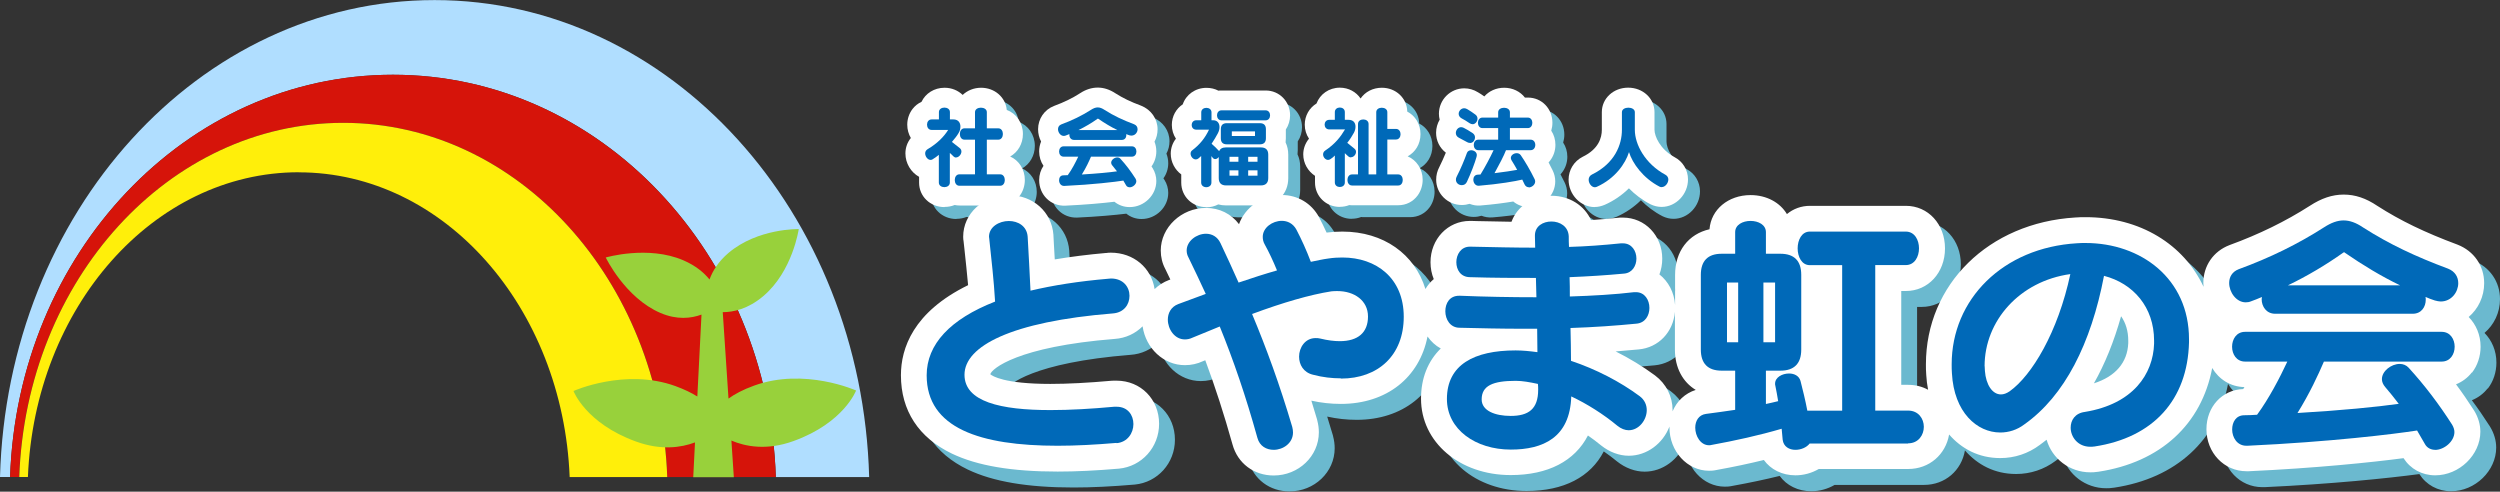 <?xml version="1.0" encoding="UTF-8"?>
<svg id="_レイヤー_1" data-name="レイヤー 1" xmlns="http://www.w3.org/2000/svg" width="300" height="59" viewBox="0 0 300 59">
  <rect x="0" y="0" width="300" height="59" fill="#333333" stroke="none"/>
  <g>
    <g>
      <path d="M47.16,8.97c24.83,0,45.06,21.45,45.94,48.28h11.2C103.44,25.47,80.42.01,52.15.01S.86,25.47,0,57.24h1.21C2.1,30.42,22.33,8.97,47.16,8.97Z" style="fill: #b0deff;"/>
      <path d="M47.16,8.97C22.33,8.97,2.1,30.42,1.21,57.24h1.09C3.15,33.6,20.23,14.74,41.19,14.74s38.04,18.87,38.88,42.51h13.03c-.89-26.82-21.12-48.28-45.94-48.28Z" style="fill: #d6140a;"/>
      <path d="M35.85,20.68c17.45,0,31.7,16.21,32.51,36.57h11.71c-.85-23.64-17.93-42.51-38.88-42.51S3.15,33.6,2.31,57.24h1.04c.81-20.36,15.06-36.57,32.51-36.57Z" style="fill: #ffef0a;"/>
    </g>
    <path d="M87.75,52.86c1.68.72,4.25,1.24,7.49.06,6.04-2.19,7.49-6.06,7.49-6.06,0,0-6.19-2.78-12.23-.59-1.36.49-2.35,1.03-3.08,1.56l-.69-10.37c1.27,0,3.03-.37,4.87-1.93,3.52-2.98,4.25-8.04,4.25-8.04,0,0-4.9-.12-8.43,2.86-1.21,1.03-1.9,2.15-2.28,3.19-.65-.81-1.63-1.65-3.13-2.3-4.24-1.83-9.32-.34-9.32-.34,0,0,2.31,4.82,6.55,6.65,2,.86,3.7.66,4.94.2l-.5,9.83c-.68-.43-1.54-.85-2.63-1.25-6.04-2.19-12.23.59-12.23.59,0,0,1.45,3.87,7.49,6.06,2.99,1.09,5.41.74,7.09.11l-.21,4.17h4.87l-.29-4.38Z" style="fill: #98d13b;"/>
  </g>
  <g>
    <g>
      <path d="M114.76,26.28c-1.71,0-3.04-1.29-3.04-2.93v-.7c-.97-.54-1.64-1.61-1.64-2.81,0-.69.23-1.33.65-1.85-.27-.46-.43-1.01-.43-1.6,0-.69.23-1.36.64-1.89.29-.37.65-.66,1.07-.85.48-1.01,1.52-1.69,2.77-1.69.86,0,1.62.33,2.17.86.56-.53,1.34-.86,2.21-.86,1.64,0,2.94,1.15,3.08,2.66,1.14.42,1.94,1.54,1.94,2.89,0,1.18-.61,2.19-1.53,2.7,1.05.47,1.76,1.54,1.76,2.82,0,.67-.21,1.33-.58,1.85-.55.77-1.41,1.21-2.35,1.21h-4.91c-.2,0-.39-.02-.58-.06-.37.15-.78.23-1.21.23ZM114.4,16.2s0,.01,0,.02c0,0,0-.01,0-.02Z" style="fill: #6bb9cf;"/>
      <path d="M136.98,26.28c-.68,0-1.32-.23-1.82-.64-1.41.17-3.49.36-5.9.47-1.75.07-3.13-1.31-3.13-3.06,0-.65.19-1.24.52-1.72-.33-.49-.52-1.08-.52-1.73,0-.41.08-.81.23-1.19-.23-.44-.36-.94-.36-1.47,0-1.25.75-2.35,1.92-2.8,1.17-.43,2.19-.92,3.13-1.53.67-.44,1.39-.67,2.11-.67s1.43.23,2.13.69c.88.56,1.8,1.01,3.07,1.48,1.21.48,1.98,1.59,1.98,2.84,0,.54-.13,1.04-.37,1.48.14.36.22.75.22,1.16,0,.66-.21,1.3-.58,1.81.03.05.06.1.1.15.01.02.03.04.04.06.29.47.44,1.01.44,1.54,0,1.7-1.46,3.13-3.19,3.13ZM138.65,22.53s0,0,0,0c0,0,0,0,0,0ZM128.36,15.51s0,0,0,0c0,0,0,0,0,0Z" style="fill: #6bb9cf;"/>
      <path d="M146.18,26.29c-1.68,0-3-1.29-3-2.94v-.99c-.76-.56-1.26-1.48-1.26-2.49,0-.66.22-1.29.62-1.8-.31-.47-.49-1.04-.49-1.65,0-1.05.52-1.95,1.31-2.47.39-1.16,1.5-1.98,2.85-1.98.52,0,1.01.12,1.43.34.13-.02.25-.02.38-.02h5.29c1.64,0,2.93,1.31,2.93,2.98,0,.61-.18,1.2-.51,1.7v1.06c0,.17-.01.33-.03.49.21.44.32.93.32,1.48v2.81c0,1.89-1.37,3.27-3.27,3.27h-4.2c-.33,0-.64-.04-.93-.12-.42.22-.91.35-1.44.35Z" style="fill: #6bb9cf;"/>
      <path d="M162.21,26.26c-1.67,0-2.98-1.29-2.98-2.93v-.8c-.84-.55-1.41-1.5-1.41-2.57,0-.7.25-1.36.69-1.89-.32-.47-.51-1.05-.51-1.68,0-1.09.56-2.02,1.41-2.54.42-1.12,1.5-1.9,2.8-1.9,1.05,0,1.96.51,2.49,1.3.54-.79,1.47-1.29,2.55-1.29,1.69,0,3.02,1.25,3.05,2.86.95.49,1.59,1.5,1.59,2.7s-.62,2.17-1.54,2.67c1.06.45,1.8,1.53,1.8,2.82,0,.67-.21,1.33-.59,1.86-.55.76-1.4,1.19-2.34,1.19h-5.55c-.11,0-.22,0-.33-.02-.35.14-.73.21-1.13.21Z" style="fill: #6bb9cf;"/>
      <path d="M184.89,26.28c-.7,0-1.35-.24-1.87-.67-1.08.18-2.46.36-3.94.48-.46.03-.9-.04-1.3-.2-.29.09-.61.14-.93.14-1.7,0-3.08-1.36-3.08-3.04,0-.54.13-1.05.38-1.52.27-.53.55-1.17.78-1.72-.74-.57-1.17-1.44-1.17-2.38,0-.58.16-1.12.43-1.58-.06-.23-.09-.47-.09-.71,0-1.68,1.37-3.05,3.04-3.05.57,0,1.14.16,1.64.47.24.14.49.3.77.5.56-.64,1.41-1.04,2.38-1.04,1.03,0,1.94.46,2.49,1.18h.37c1.64,0,2.93,1.32,2.93,3.02,0,.32-.05.65-.14.95.32.48.5,1.07.5,1.7,0,.7-.23,1.37-.65,1.91-.05.07-.11.14-.17.2.17.32.34.64.49.96.2.4.31.86.31,1.31,0,1.68-1.45,3.1-3.16,3.1ZM186.52,22.51v.03s0-.02,0-.03ZM175.3,22.24s-.01.03-.02.04c0-.01.01-.03.02-.04Z" style="fill: #6bb9cf;"/>
      <path d="M192.8,26.28c-1.7,0-3.13-1.51-3.13-3.29,0-1.17.65-2.22,1.7-2.75,1.9-.92,2.29-2.27,2.29-3.24v-2.12c0-1.64,1.39-2.93,3.16-2.93s3.16,1.29,3.16,2.93v2.12c0,.77.66,2.34,2.41,3.29.98.51,1.61,1.54,1.61,2.67,0,1.79-1.45,3.3-3.17,3.3-.46,0-.9-.11-1.32-.31-1.03-.53-1.89-1.2-2.6-1.92-.83.82-1.82,1.5-2.91,1.98-.41.17-.81.26-1.2.26ZM200.12,24.5s.03.02.04.02c-.01,0-.03-.01-.04-.02ZM201.66,21.7h0,0Z" style="fill: #6bb9cf;"/>
    </g>
    <g>
      <path d="M113.33,24.85c-1.71,0-3.04-1.29-3.04-2.93v-.7c-.97-.54-1.64-1.61-1.64-2.81,0-.69.23-1.33.65-1.85-.27-.46-.43-1.01-.43-1.6,0-.69.23-1.36.64-1.89.29-.37.65-.66,1.07-.85.48-1.01,1.52-1.69,2.77-1.69.86,0,1.62.33,2.17.86.56-.53,1.34-.86,2.21-.86,1.64,0,2.94,1.15,3.08,2.66,1.14.42,1.94,1.54,1.94,2.89,0,1.18-.61,2.19-1.53,2.7,1.05.47,1.76,1.54,1.76,2.82,0,.67-.21,1.33-.58,1.85-.55.77-1.41,1.21-2.35,1.21h-4.91c-.2,0-.39-.02-.58-.06-.37.15-.78.23-1.21.23ZM112.97,14.77s0,.01,0,.02c0,0,0-.01,0-.02Z" style="fill: #fff;"/>
      <path d="M135.55,24.85c-.68,0-1.32-.23-1.82-.64-1.41.17-3.49.36-5.9.47-1.76.07-3.13-1.31-3.13-3.06,0-.65.19-1.24.52-1.72-.33-.49-.52-1.08-.52-1.73,0-.41.08-.81.23-1.19-.23-.44-.36-.94-.36-1.47,0-1.25.75-2.35,1.92-2.8,1.17-.43,2.19-.92,3.13-1.53.67-.44,1.39-.67,2.11-.67s1.43.23,2.13.69c.88.56,1.8,1.01,3.07,1.48,1.21.48,1.98,1.59,1.98,2.84,0,.54-.13,1.04-.37,1.48.14.36.22.75.22,1.16,0,.66-.21,1.3-.58,1.81.03.05.06.1.1.15.01.02.03.04.04.06.29.47.44,1.01.44,1.54,0,1.7-1.46,3.13-3.19,3.13ZM137.22,21.1s0,0,0,0c0,0,0,0,0,0ZM126.93,14.08s0,0,0,0c0,0,0,0,0,0Z" style="fill: #fff;"/>
      <path d="M144.75,24.86c-1.68,0-3-1.29-3-2.94v-.99c-.76-.56-1.26-1.48-1.26-2.49,0-.66.22-1.29.62-1.8-.31-.47-.49-1.04-.49-1.65,0-1.05.52-1.95,1.31-2.47.39-1.16,1.5-1.98,2.85-1.98.52,0,1.01.12,1.43.34.13-.02.25-.02.38-.02h5.29c1.64,0,2.93,1.31,2.93,2.98,0,.61-.18,1.2-.51,1.7v1.06c0,.17-.01.33-.03.49.21.44.32.93.32,1.48v2.81c0,1.89-1.37,3.27-3.27,3.27h-4.2c-.33,0-.64-.04-.93-.12-.42.22-.91.35-1.44.35Z" style="fill: #fff;"/>
      <path d="M160.78,24.83c-1.67,0-2.98-1.29-2.98-2.93v-.8c-.84-.55-1.41-1.5-1.41-2.57,0-.7.25-1.36.69-1.89-.32-.47-.51-1.05-.51-1.68,0-1.09.56-2.02,1.41-2.54.42-1.12,1.5-1.9,2.8-1.9,1.05,0,1.96.51,2.49,1.3.54-.79,1.47-1.29,2.55-1.29,1.69,0,3.02,1.25,3.05,2.86.95.49,1.59,1.5,1.59,2.7s-.62,2.17-1.54,2.67c1.06.45,1.8,1.53,1.8,2.82,0,.67-.21,1.33-.59,1.86-.55.76-1.4,1.19-2.34,1.19h-5.55c-.11,0-.22,0-.33-.02-.35.14-.73.21-1.13.21Z" style="fill: #fff;"/>
      <path d="M183.46,24.85c-.7,0-1.35-.24-1.87-.67-1.08.18-2.46.36-3.94.48-.46.04-.9-.04-1.3-.2-.29.09-.61.14-.93.14-1.7,0-3.08-1.36-3.08-3.04,0-.54.13-1.05.38-1.52.27-.53.55-1.17.78-1.72-.74-.57-1.17-1.44-1.17-2.38,0-.58.16-1.12.43-1.58-.06-.23-.09-.47-.09-.71,0-1.68,1.37-3.05,3.04-3.05.57,0,1.14.16,1.64.47.24.14.49.3.77.5.56-.64,1.41-1.04,2.38-1.04,1.03,0,1.94.46,2.49,1.18h.37c1.64,0,2.93,1.32,2.93,3.02,0,.32-.05.65-.14.95.32.48.5,1.07.5,1.7,0,.7-.23,1.37-.65,1.91-.05.07-.11.14-.17.2.17.32.34.64.49.96.2.4.31.86.31,1.31,0,1.68-1.45,3.1-3.16,3.1ZM185.09,21.08v.03s0-.02,0-.03ZM173.87,20.81s-.01.03-.02.04c0-.01.01-.03.02-.04Z" style="fill: #fff;"/>
      <path d="M191.36,24.85c-1.7,0-3.13-1.51-3.13-3.29,0-1.17.65-2.22,1.7-2.75,1.9-.92,2.29-2.27,2.29-3.24v-2.12c0-1.64,1.39-2.93,3.16-2.93s3.16,1.29,3.16,2.93v2.12c0,.77.66,2.34,2.41,3.29.98.51,1.61,1.54,1.61,2.67,0,1.79-1.45,3.3-3.17,3.3-.46,0-.9-.11-1.32-.31-1.03-.53-1.89-1.2-2.6-1.92-.83.82-1.82,1.5-2.91,1.98-.41.17-.81.26-1.2.26ZM198.69,23.06s.03.02.04.02c-.01,0-.03-.01-.04-.02ZM200.23,20.27h0,0Z" style="fill: #fff;"/>
    </g>
    <g>
      <path d="M114.74,18.91c-.11,0-.21-.04-.31-.13-.16-.15-.29-.3-.45-.43v3.56c0,.73-1.32.73-1.32,0v-3.33c-.23.19-.48.38-.77.55-.07.04-.15.06-.22.06-.34,0-.65-.4-.65-.79,0-.19.09-.37.28-.49,1.2-.71,1.97-1.51,2.48-2.32h-1.99c-.73,0-.73-1.26,0-1.26h.88v-.88c0-.72,1.32-.72,1.32,0v.88h.42c.58,0,.84.39.84.86,0,.24-.06.51-.2.74-.18.32-.45.67-.82,1.1.27.2.65.51.94.74.15.12.2.27.2.41,0,.35-.32.71-.64.71ZM115.12,22.29c-.73,0-.73-1.37,0-1.37h1.88v-4.16h-1.27c-.73,0-.73-1.36,0-1.36h1.27v-1.94c0-.72,1.42-.72,1.42,0v1.94h1.38c.73,0,.73,1.36,0,1.36h-1.38v4.16h1.61c.73,0,.73,1.37,0,1.37h-4.91Z" style="fill: #0069b8;"/>
      <path d="M135.78,16.28c-.07,0-.16-.02-.24-.04-.14-.04-.27-.1-.39-.15.01.04.01.07.01.12,0,.3-.18.58-.54.58h-5.74c-.37,0-.56-.31-.56-.6,0-.03.01-.06.01-.1-.15.06-.31.13-.46.18-.07.03-.15.04-.22.04-.39,0-.69-.42-.69-.81,0-.24.12-.47.39-.57,1.3-.48,2.47-1.05,3.55-1.74.31-.2.57-.3.83-.3s.52.1.82.3c1.09.7,2.21,1.22,3.54,1.72.3.12.42.35.42.6,0,.37-.29.76-.73.76ZM135.55,22.47c-.17,0-.34-.07-.43-.25-.11-.19-.21-.37-.32-.55-.95.15-3.63.48-7.08.64h-.04c-.39,0-.59-.35-.59-.68,0-.31.16-.59.51-.59.18,0,.35-.01.53-.02.5-.68.94-1.54,1.26-2.22h-1.76c-.72,0-.72-1.24,0-1.24h8.2c.72,0,.72,1.24,0,1.24h-4.91c-.23.54-.59,1.33-1.1,2.14,1.85-.11,3.31-.25,4.22-.38-.19-.25-.38-.49-.56-.7-.1-.11-.14-.22-.14-.33,0-.34.39-.64.74-.64.14,0,.28.05.37.16.68.74,1.26,1.52,1.81,2.38.06.11.1.21.1.31,0,.39-.43.74-.81.74ZM131.78,14.25s-.01-.02-.03-.02c-.01,0-.02.01-.04.02-.7.5-1.51.98-2.3,1.36h4.68c-.77-.37-1.56-.85-2.3-1.36Z" style="fill: #0069b8;"/>
      <path d="M151.32,22.25h-4.2c-.58,0-.87-.31-.87-.88v-2.53c-.11.15-.27.25-.42.25-.12,0-.23-.05-.33-.19-.04-.05-.08-.12-.13-.17v3.18c0,.74-1.23.74-1.23,0v-3.19c-.1.1-.2.18-.31.28-.12.1-.22.13-.34.13-.33,0-.62-.35-.62-.69,0-.15.05-.29.18-.39.97-.74,1.56-1.5,2.03-2.49h-1.52c-.38,0-.56-.28-.56-.56s.19-.57.56-.57h.59v-.95c0-.72,1.23-.72,1.23,0v.95h.19c.51,0,.77.35.77.82,0,.23-.06.49-.2.75-.21.38-.45.82-.75,1.25.32.28.65.59.91.89.12-.3.39-.45.81-.45h4.2c.58,0,.88.29.88.87v2.81c0,.57-.3.88-.88.88ZM146.58,14.44c-.72,0-.72-1.2,0-1.2h5.29c.72,0,.72,1.2,0,1.2h-5.29ZM151.18,17.32h-3.96c-.48,0-.72-.24-.72-.73v-1.09c0-.48.24-.72.72-.72h3.96c.48,0,.73.24.73.72v1.09c0,.49-.25.73-.73.73ZM148.61,18.82h-1.07v.59h1.07v-.59ZM148.61,20.44h-1.07v.64h1.07v-.64ZM150.6,15.77h-2.78v.55h2.78v-.55ZM150.9,18.82h-1.12v.59h1.12v-.59ZM150.9,20.44h-1.12v.64h1.12v-.64Z" style="fill: #0069b8;"/>
      <path d="M162.11,18.89c-.11,0-.22-.04-.33-.14-.15-.14-.29-.25-.4-.37v3.52c0,.72-1.2.72-1.2,0v-3.24c-.15.16-.3.29-.52.43-.1.06-.19.1-.29.1-.32,0-.6-.33-.6-.66,0-.17.07-.34.25-.46,1.2-.8,1.86-1.66,2.38-2.54h-1.89c-.74,0-.74-1.15,0-1.15h.67v-.93c0-.73,1.2-.73,1.2,0v.93h.45c.58,0,.83.36.83.82,0,.23-.06.49-.19.73-.21.38-.47.8-.8,1.21.24.19.51.41.85.69.15.12.2.25.2.4,0,.32-.29.64-.6.64ZM162.24,22.26c-.73,0-.73-1.33,0-1.33h.72v-6.05c0-.73,1.27-.73,1.27,0v6.05h.92v-7.47c0-.71,1.33-.71,1.33,0v2.01h1.04c.73,0,.73,1.27,0,1.27h-1.04v4.19h1.31c.72,0,.72,1.33,0,1.33h-5.55Z" style="fill: #0069b8;"/>
      <path d="M176.4,17.15c-.11,0-.21-.02-.32-.08-.4-.22-.7-.38-1.03-.55-.24-.13-.35-.34-.35-.56,0-.35.27-.7.64-.7.1,0,.2.03.31.08.34.18.65.35,1.08.64.18.13.27.31.27.5,0,.34-.24.68-.59.68ZM177.19,18.81c-.2.73-.67,1.96-1.16,3.01-.13.29-.37.4-.62.4-.35,0-.7-.25-.7-.66,0-.12.02-.24.1-.38.47-.9.94-2.04,1.22-2.82.07-.22.29-.33.51-.33.32,0,.68.21.68.58,0,.06-.01.13-.03.19ZM176.7,14.9c-.11,0-.22-.03-.34-.11-.4-.28-.66-.42-.97-.59-.24-.13-.35-.34-.35-.54,0-.34.29-.67.66-.67.12,0,.25.03.39.12.32.19.62.39.97.65.17.13.24.31.24.48,0,.34-.27.67-.6.67ZM183.46,22.47c-.21,0-.4-.11-.51-.34-.1-.2-.18-.39-.28-.58-.82.2-2.77.54-5.22.74h-.03c-.39,0-.62-.37-.62-.73,0-.29.16-.57.5-.6.13-.01.24-.02.36-.02.54-.87,1.2-2.12,1.57-2.92h-1.84c-.72,0-.72-1.26,0-1.26h2.39v-1.39h-1.89c-.72,0-.72-1.26,0-1.26h1.89v-.64c0-.72,1.41-.72,1.41,0v.64h2.15c.72,0,.72,1.26,0,1.26h-2.15v1.39h2.49c.74,0,.74,1.26,0,1.26h-2.96c-.23.62-.84,1.79-1.38,2.76,1.19-.14,2.11-.29,2.72-.4-.24-.43-.47-.83-.66-1.12-.06-.11-.1-.2-.1-.3,0-.33.35-.58.7-.58.19,0,.37.07.49.24.48.69,1.14,1.8,1.67,2.89.04.08.06.18.06.27,0,.39-.41.71-.77.71Z" style="fill: #0069b8;"/>
      <path d="M199.4,22.46c-.08,0-.17-.02-.25-.06-1.98-1.02-3.26-2.81-3.67-4.15-.42,1.36-1.66,3.18-3.87,4.17-.07.03-.16.05-.23.05-.4,0-.74-.47-.74-.9,0-.24.11-.48.38-.62,2.76-1.34,3.61-3.59,3.61-5.37v-2.12c0-.72,1.55-.72,1.55,0v2.12c0,1.76,1.24,4.08,3.67,5.39.24.13.35.35.35.57,0,.43-.37.91-.79.91Z" style="fill: #0069b8;"/>
    </g>
  </g>
  <g>
    <path d="M298.53,46.64c.67-.86,1.04-1.97,1.04-3.13,0-1.42-.55-2.67-1.43-3.56,1.14-.97,1.86-2.43,1.86-4.06,0-2.08-1.22-3.85-3.19-4.62-.02,0-.03-.01-.05-.02-3.87-1.44-6.83-2.87-9.57-4.63-1.38-.93-2.67-1.36-4.05-1.36s-2.68.45-4.05,1.34c-2.94,1.88-6.09,3.42-9.62,4.71-.02,0-.03.01-.05.02-1.92.74-3.12,2.48-3.12,4.54,0,.15.01.31.03.46-2.36-5.07-7.6-8.36-14.17-8.36-.37,0-.78,0-1.23.04-10.39.63-17.92,8.03-17.92,17.62,0,.39,0,.8.04,1.28.03.59.11,1.18.22,1.77-.7-.38-1.51-.59-2.38-.59h-.84v-11.26h.56c2.67,0,4.69-2.2,4.69-5.11s-2.02-5.11-4.69-5.11h-11.51c-1.04,0-2,.35-2.77.99-.82-1.38-2.43-2.28-4.36-2.28-2.69,0-4.75,1.74-4.93,4.1-2.52.57-4.13,2.63-4.13,5.48v3.61c-.1-1.52-.81-2.83-1.88-3.67.22-.58.34-1.22.34-1.89,0-2.77-2.07-4.93-4.72-4.93h-.24c-.1,0-.21,0-.31.02-1.18.12-2.26.21-3.28.28-.79-1.75-2.58-2.92-4.75-2.92-2.27,0-4.11,1.26-4.79,3.12-1.32-.02-2.7-.05-4.11-.08l-.7-.02s-.05,0-.07,0h-.12c-2.65,0-4.72,2.18-4.72,4.96,0,.73.14,1.41.39,2.02-.39.33-.73.74-1,1.19-1.28-4.18-5.02-6.89-9.97-6.89-.67,0-1.29.04-1.89.12-.29-.63-.59-1.25-.91-1.85-.9-1.67-2.57-2.66-4.47-2.66-2.36,0-4.42,1.5-5.13,3.5-.93-1.24-2.35-1.95-3.97-1.95-2.94,0-5.42,2.34-5.42,5.11,0,.79.18,1.54.55,2.23.2.41.4.83.6,1.25-.05.02-.1.04-.16.06-.67.25-1.25.63-1.73,1.09-.38-2.54-2.51-4.37-5.26-4.37-.23,0-.41.02-.54.04-.02,0-.04,0-.06,0-2.16.19-4.2.45-6.12.77-.03-.58-.06-1.17-.1-1.76l-.06-1.13s0-.03,0-.05c-.2-2.76-2.45-4.77-5.35-4.77-3.07,0-5.48,2.19-5.48,4.99,0,.23.02.42.05.55,0,0,0,.01,0,.02l.09.81c.16,1.51.32,2.97.45,4.43-6.6,3.23-8.06,7.59-8.06,10.81,0,4.24,2.12,7.49,6.13,9.41,3.03,1.45,7.18,2.15,12.68,2.15,2.19,0,4.65-.12,7.32-.35,0,0,.01,0,.02,0,2.75-.26,4.83-2.57,4.83-5.38,0-2.95-2.2-5.18-5.11-5.18h-.31c-.09,0-.19,0-.28.01-2.8.25-5.27.38-7.35.38-5.55,0-6.96-.95-7.21-1.16.17-.65,3.23-3.31,14.94-4.24,1.32-.09,2.48-.65,3.34-1.51.38,2.63,2.51,4.66,5.08,4.66.76,0,1.49-.16,2.17-.48.09-.04.18-.07.27-.11,1.19,3.19,2.25,6.47,3.27,10.11.62,2.26,2.56,3.72,4.94,3.72,2.99,0,5.42-2.32,5.42-5.18,0-.46-.06-.93-.19-1.43-.01-.04-.02-.09-.03-.13-.22-.76-.45-1.5-.68-2.24,1.16.26,2.34.39,3.54.39,5.5,0,9.44-3.17,10.4-8.09.42.6.96,1.1,1.59,1.44-1.56,1.53-2.37,3.58-2.37,6.02,0,5.23,4.63,9.17,10.76,9.17,4.49,0,7.69-1.69,9.27-4.75.54.37,1.06.77,1.54,1.16.02.01.03.03.05.04.99.79,2.17,1.23,3.31,1.23,2.18,0,4.1-1.47,4.88-3.5,0,.03,0,.06,0,.09,0,2.87,2.13,5.21,4.75,5.21.17,0,.52,0,.95-.1,2-.36,3.88-.76,5.63-1.19.82,1.14,2.19,1.84,3.8,1.84.99,0,1.97-.28,2.79-.76h10.73c2.53,0,4.5-1.73,4.91-4.14,1.49,1.71,3.55,2.83,6.14,2.83,1.72,0,3.35-.54,4.73-1.57.28-.2.56-.41.83-.63.65,2.26,2.75,3.91,5.24,3.91.21,0,.55,0,.97-.07,7.46-1.13,12.39-5.7,13.66-12.45.8,1.36,2.21,2.26,3.87,2.29-.05.08-.1.16-.15.24-2.52.08-4.41,2.12-4.41,4.81,0,2.83,2.11,5.05,4.81,5.05h.12s.1,0,.14,0c8.01-.37,14.72-1.06,18.58-1.57.83,1.3,2.22,2.06,3.8,2.06,2.89,0,5.42-2.45,5.42-5.24,0-.84-.25-1.7-.72-2.48-.02-.03-.03-.05-.05-.08-.7-1.09-1.41-2.13-2.15-3.12.74-.3,1.4-.78,1.9-1.43ZM202.61,51.28c0-.05,0-.1,0-.15,0-1.64-.76-3.16-2.11-4.17-1.45-1.07-3.04-2.04-4.72-2.88.93-.07,1.86-.15,2.77-.24,2.38-.22,4.14-2.08,4.34-4.51v4.54c0,2.17.94,3.89,2.5,4.83-1.29.41-2.28,1.35-2.79,2.59ZM257.3,43.1c-.1,2.32-1.54,3.99-4.12,4.81,1.32-2.33,2.41-5.02,3.26-8.05.56.79.86,1.79.86,2.93v.31Z" style="fill: #6bb9cf;"/>
    <path d="M296.63,44.73c.67-.86,1.04-1.97,1.04-3.13,0-1.42-.55-2.67-1.43-3.56,1.14-.97,1.86-2.43,1.86-4.06,0-2.08-1.22-3.85-3.19-4.62-.02,0-.03-.01-.05-.02-3.87-1.44-6.83-2.87-9.57-4.63-1.38-.93-2.67-1.36-4.05-1.36s-2.68.45-4.05,1.34c-2.94,1.88-6.09,3.42-9.62,4.71-.02,0-.03.01-.05.02-1.92.74-3.12,2.48-3.12,4.54,0,.15.01.31.03.46-2.36-5.07-7.6-8.36-14.17-8.36-.37,0-.78,0-1.23.04-10.39.63-17.92,8.03-17.92,17.62,0,.39,0,.8.04,1.28.03.59.11,1.18.22,1.77-.7-.38-1.51-.59-2.38-.59h-.84v-11.26h.56c2.67,0,4.69-2.2,4.69-5.11s-2.02-5.11-4.69-5.11h-11.51c-1.04,0-2,.35-2.77.99-.82-1.38-2.43-2.28-4.36-2.28-2.69,0-4.75,1.74-4.93,4.1-2.52.57-4.13,2.63-4.13,5.48v3.61c-.1-1.52-.81-2.83-1.88-3.67.22-.58.34-1.22.34-1.89,0-2.77-2.07-4.93-4.72-4.93h-.24c-.1,0-.21,0-.31.02-1.18.12-2.26.21-3.28.28-.79-1.75-2.58-2.92-4.75-2.92-2.27,0-4.11,1.26-4.79,3.12-1.32-.02-2.7-.05-4.11-.08l-.7-.02s-.05,0-.07,0h-.12c-2.65,0-4.72,2.18-4.72,4.96,0,.73.14,1.41.39,2.02-.39.33-.73.74-1,1.19-1.28-4.18-5.02-6.89-9.97-6.89-.67,0-1.29.04-1.89.12-.29-.63-.59-1.25-.91-1.85-.9-1.67-2.57-2.66-4.47-2.66-2.36,0-4.42,1.5-5.13,3.5-.93-1.24-2.35-1.95-3.97-1.95-2.94,0-5.42,2.34-5.42,5.11,0,.79.18,1.54.55,2.23.2.41.4.83.6,1.25-.05.02-.1.04-.16.06-.67.25-1.25.63-1.73,1.09-.38-2.54-2.51-4.37-5.26-4.37-.23,0-.41.02-.54.04-.02,0-.04,0-.06,0-2.16.19-4.2.45-6.12.77-.03-.58-.06-1.17-.1-1.76l-.06-1.13s0-.03,0-.05c-.2-2.76-2.45-4.77-5.35-4.77-3.07,0-5.48,2.19-5.48,4.99,0,.23.02.42.05.55,0,0,0,.01,0,.02l.09.81c.16,1.51.32,2.97.45,4.43-6.6,3.23-8.06,7.59-8.06,10.81,0,4.24,2.12,7.49,6.13,9.41,3.03,1.45,7.18,2.15,12.68,2.15,2.19,0,4.65-.12,7.32-.35,0,0,.01,0,.02,0,2.75-.26,4.83-2.57,4.83-5.38,0-2.95-2.2-5.18-5.11-5.18h-.31c-.09,0-.19,0-.28.01-2.8.25-5.27.38-7.35.38-5.55,0-6.96-.95-7.21-1.16.17-.65,3.23-3.31,14.94-4.24,1.32-.09,2.48-.65,3.34-1.51.38,2.63,2.51,4.66,5.08,4.66.76,0,1.49-.16,2.17-.48.09-.04.18-.07.27-.11,1.19,3.19,2.25,6.47,3.27,10.11.62,2.26,2.56,3.72,4.94,3.72,2.99,0,5.42-2.32,5.42-5.18,0-.46-.06-.93-.19-1.43-.01-.04-.02-.09-.03-.13-.22-.76-.45-1.5-.68-2.24,1.16.26,2.34.39,3.54.39,5.5,0,9.44-3.17,10.4-8.09.42.6.96,1.1,1.59,1.44-1.56,1.53-2.37,3.58-2.37,6.02,0,5.23,4.63,9.17,10.76,9.17,4.49,0,7.69-1.69,9.27-4.75.54.37,1.06.77,1.54,1.16.02.01.03.03.05.04.99.79,2.17,1.23,3.31,1.23,2.18,0,4.1-1.47,4.88-3.5,0,.03,0,.06,0,.09,0,2.87,2.13,5.21,4.75,5.21.17,0,.52,0,.95-.1,2-.36,3.88-.76,5.63-1.19.82,1.14,2.19,1.84,3.8,1.84.99,0,1.97-.28,2.79-.76h10.73c2.53,0,4.5-1.73,4.91-4.14,1.49,1.71,3.55,2.83,6.14,2.83,1.72,0,3.35-.54,4.73-1.57.28-.2.56-.41.83-.63.65,2.26,2.75,3.91,5.24,3.91.21,0,.55,0,.97-.07,7.46-1.13,12.39-5.7,13.66-12.45.8,1.36,2.21,2.26,3.87,2.29-.05.08-.1.16-.15.24-2.52.08-4.41,2.12-4.41,4.81,0,2.83,2.11,5.05,4.81,5.05h.12s.1,0,.14,0c8.01-.37,14.72-1.06,18.58-1.57.83,1.3,2.22,2.06,3.8,2.06,2.89,0,5.42-2.45,5.42-5.24,0-.84-.25-1.7-.72-2.48-.02-.03-.03-.05-.05-.08-.7-1.09-1.41-2.13-2.15-3.12.74-.3,1.4-.78,1.9-1.43ZM200.71,49.37c0-.05,0-.1,0-.15,0-1.64-.76-3.16-2.11-4.17-1.45-1.07-3.04-2.04-4.72-2.88.93-.07,1.86-.15,2.77-.24,2.38-.22,4.14-2.08,4.34-4.51v4.54c0,2.17.94,3.89,2.5,4.83-1.29.41-2.28,1.35-2.79,2.59ZM255.39,41.19c-.1,2.32-1.54,3.99-4.12,4.81,1.32-2.33,2.41-5.02,3.26-8.05.56.79.86,1.79.86,2.93v.31Z" style="fill: #fff;"/>
    <g>
      <path d="M133.97,53.15c-2.47.21-4.85.34-7.05.34-9.31,0-15.72-2.11-15.72-8.45,0-3.72,2.81-6.74,8.21-8.85-.15-2.56-.43-4.97-.7-7.54,0-.09-.03-.18-.03-.24,0-1.19,1.22-1.89,2.38-1.89,1.1,0,2.17.61,2.26,1.89.12,2.2.24,4.24.34,6.47,2.69-.64,5.8-1.13,9.31-1.43.12,0,.21-.03.34-.03,1.5,0,2.23,1.04,2.23,2.08s-.67,2.01-1.98,2.11c-12.24.98-17.82,3.94-17.82,7.36,0,3.24,4.33,4.24,10.32,4.24,2.35,0,4.94-.15,7.63-.4h.31c1.34,0,2.01,1.01,2.01,2.08s-.7,2.17-2.01,2.29Z" style="fill: #0069b8;"/>
      <path d="M160.9,45.4c-1.04,0-2.17-.12-3.33-.43-1.16-.27-1.68-1.22-1.68-2.17,0-1.1.73-2.23,1.98-2.23.18,0,.37,0,.58.06.85.21,1.65.31,2.32.31,2.2,0,3.39-1.04,3.39-2.96s-1.65-3.05-3.66-3.05c-.24,0-.49,0-.73.03-2.56.4-5.8,1.34-9.52,2.72,1.71,4.09,3.3,8.42,4.82,13.55.06.24.09.46.09.67,0,1.28-1.19,2.08-2.32,2.08-.85,0-1.68-.43-1.95-1.43-1.4-5.04-2.87-9.31-4.52-13.37-1.07.43-2.14.89-3.27,1.34-.31.15-.61.21-.92.21-1.22,0-2.04-1.22-2.04-2.38,0-.76.37-1.53,1.25-1.86,1.13-.43,2.23-.82,3.3-1.22-.67-1.46-1.37-2.93-2.08-4.39-.15-.27-.21-.55-.21-.82,0-1.13,1.19-2.01,2.32-2.01.7,0,1.37.34,1.74,1.13.76,1.59,1.46,3.14,2.17,4.73,1.62-.55,3.14-1.04,4.61-1.46-.46-1.13-.98-2.23-1.47-3.11-.18-.31-.24-.61-.24-.92,0-1.1,1.16-1.92,2.29-1.92.67,0,1.34.31,1.74,1.04.61,1.16,1.22,2.5,1.74,3.88.73-.15,1.43-.31,2.11-.4.58-.09,1.13-.12,1.68-.12,4.06,0,7.36,2.47,7.36,7.11s-3.08,7.42-7.54,7.42Z" style="fill: #0069b8;"/>
      <path d="M196.36,38.84c-2.44.24-5.13.43-7.9.52.03,1.4.06,2.75.06,3.94,3.02,1.01,5.89,2.5,8.24,4.24.61.46.85,1.07.85,1.68,0,1.19-.95,2.41-2.17,2.41-.43,0-.92-.18-1.37-.55-1.65-1.37-3.63-2.62-5.52-3.51-.15,4.97-3.42,6.38-7.26,6.38-4.21,0-7.66-2.41-7.66-6.07,0-4.12,3.27-5.83,8.24-5.83.85,0,1.74.09,2.62.21,0-.89-.03-1.83-.03-2.81h-1.68c-2.59,0-5.16-.06-7.63-.12-1.13,0-1.71-1.01-1.71-1.98s.52-1.86,1.65-1.86h.12c2.96.12,6.07.18,9.16.18-.03-.79-.03-1.56-.06-2.32-2.44,0-5.07,0-7.9-.09-1.13,0-1.65-.89-1.65-1.8s.55-1.86,1.62-1.86h.12c2.78.06,5.31.12,7.72.12,0-.52-.03-.98-.03-1.4v-.06c0-1.13.98-1.68,1.98-1.68s2.04.58,2.08,1.8c0,.4,0,.79.03,1.25,2.05-.06,4.09-.21,6.23-.43h.24c1.07,0,1.62.92,1.62,1.83,0,.85-.49,1.71-1.46,1.8-2.23.21-4.36.34-6.56.43.03.73.03,1.53.03,2.32,2.75-.09,5.4-.24,7.72-.52h.21c1.07,0,1.62.95,1.62,1.89,0,.89-.49,1.8-1.56,1.89ZM184.55,46.07c-.98-.21-1.86-.37-2.66-.37-2.75,0-4.09.58-4.09,2.23,0,1.37,1.62,1.98,3.48,1.98,2.14,0,3.3-.82,3.3-3.14,0-.21,0-.46-.03-.7Z" style="fill: #0069b8;"/>
      <path d="M228.97,53.22h-11.81c-.37.49-1.07.76-1.71.76-.73,0-1.43-.37-1.53-1.22-.03-.43-.09-.89-.12-1.31-2.69.79-5.59,1.43-8.45,1.95-.09.03-.18.03-.27.03-1.01,0-1.65-1.1-1.65-2.11,0-.79.4-1.53,1.28-1.65,1.07-.15,2.38-.31,3.51-.49v-4.7h-1.62c-1.65,0-2.5-.85-2.5-2.53v-8.97c0-1.68.85-2.53,2.5-2.53h1.62v-2.59c0-1.8,3.69-1.8,3.69,0v2.59h1.74c1.65,0,2.5.85,2.5,2.53v8.97c0,1.68-.85,2.53-2.5,2.53h-1.74v4c.46-.09,1.04-.24,1.47-.34-.12-.67-.21-1.28-.34-1.86-.03-.09-.03-.15-.03-.24,0-.76.85-1.22,1.68-1.22.61,0,1.19.27,1.37.89.27,1.04.58,2.32.82,3.57h4.18v-17.46h-3.88c-1.95,0-1.95-4.03,0-4.03h11.51c1.07,0,1.59,1.01,1.59,2.01s-.52,2.01-1.59,2.01h-3.66v17.46h3.94c1.25,0,1.89.98,1.89,1.95s-.64,1.98-1.89,1.98ZM208.58,33.9h-1.34v7.17h1.34v-7.17ZM213.01,33.9h-1.4v7.17h1.4v-7.17Z" style="fill: #0069b8;"/>
      <path d="M251.32,53.58c-.18.03-.34.03-.49.03-1.5,0-2.35-1.19-2.35-2.29,0-.89.52-1.74,1.71-1.89,5.8-.95,8.18-4.55,8.3-8.18v-.37c0-4.03-2.5-6.87-6.01-7.78-1.56,8.15-4.73,14.41-9.55,17.82-.88.67-1.89.98-2.9.98-2.78,0-5.55-2.41-5.8-7.11-.03-.37-.03-.7-.03-1.07,0-7.81,6.16-14.01,15.05-14.53.34-.03.67-.03,1.01-.03,6.65,0,12.42,4.27,12.42,11.54v.4c-.18,6.87-4.27,11.41-11.35,12.48ZM238.16,43.94c0,.18.03.4.03.58.12,1.62.88,2.81,1.92,2.81.34,0,.67-.12,1.04-.37,2.66-1.89,5.8-7.08,7.29-14.07-6.1.85-10.29,5.62-10.29,11.05Z" style="fill: #0069b8;"/>
      <path d="M292.89,36.18c-.21,0-.46-.06-.7-.12-.4-.12-.76-.27-1.13-.43.03.12.03.21.03.34,0,.85-.52,1.68-1.56,1.68h-16.51c-1.07,0-1.62-.89-1.62-1.74,0-.09.03-.18.03-.27-.43.18-.88.37-1.31.52-.21.09-.43.12-.64.12-1.13,0-1.98-1.22-1.98-2.32,0-.7.34-1.34,1.13-1.65,3.75-1.37,7.11-3.02,10.22-5.01.89-.58,1.65-.85,2.38-.85s1.5.27,2.35.85c3.14,2.01,6.35,3.51,10.19,4.94.85.34,1.22,1.01,1.22,1.74,0,1.07-.82,2.2-2.11,2.2ZM292.22,53.98c-.49,0-.98-.21-1.25-.73-.31-.55-.61-1.07-.92-1.59-2.75.43-10.44,1.37-20.36,1.83h-.12c-1.13,0-1.71-1.01-1.71-1.95,0-.89.46-1.71,1.46-1.71.52,0,1.01-.03,1.53-.06,1.43-1.95,2.72-4.43,3.63-6.38h-5.07c-2.08,0-2.08-3.57,0-3.57h23.59c2.08,0,2.08,3.57,0,3.57h-14.13c-.67,1.56-1.71,3.82-3.17,6.17,5.31-.31,9.52-.73,12.15-1.1-.55-.73-1.1-1.4-1.62-2.01-.27-.31-.4-.64-.4-.95,0-.98,1.13-1.83,2.14-1.83.4,0,.79.15,1.07.46,1.95,2.14,3.63,4.36,5.22,6.84.18.31.27.61.27.88,0,1.13-1.25,2.14-2.32,2.14ZM281.38,30.33s-.03-.06-.09-.06c-.03,0-.06.03-.12.06-2.01,1.43-4.33,2.81-6.62,3.91h13.46c-2.23-1.07-4.49-2.44-6.62-3.91Z" style="fill: #0069b8;"/>
    </g>
  </g>
</svg>